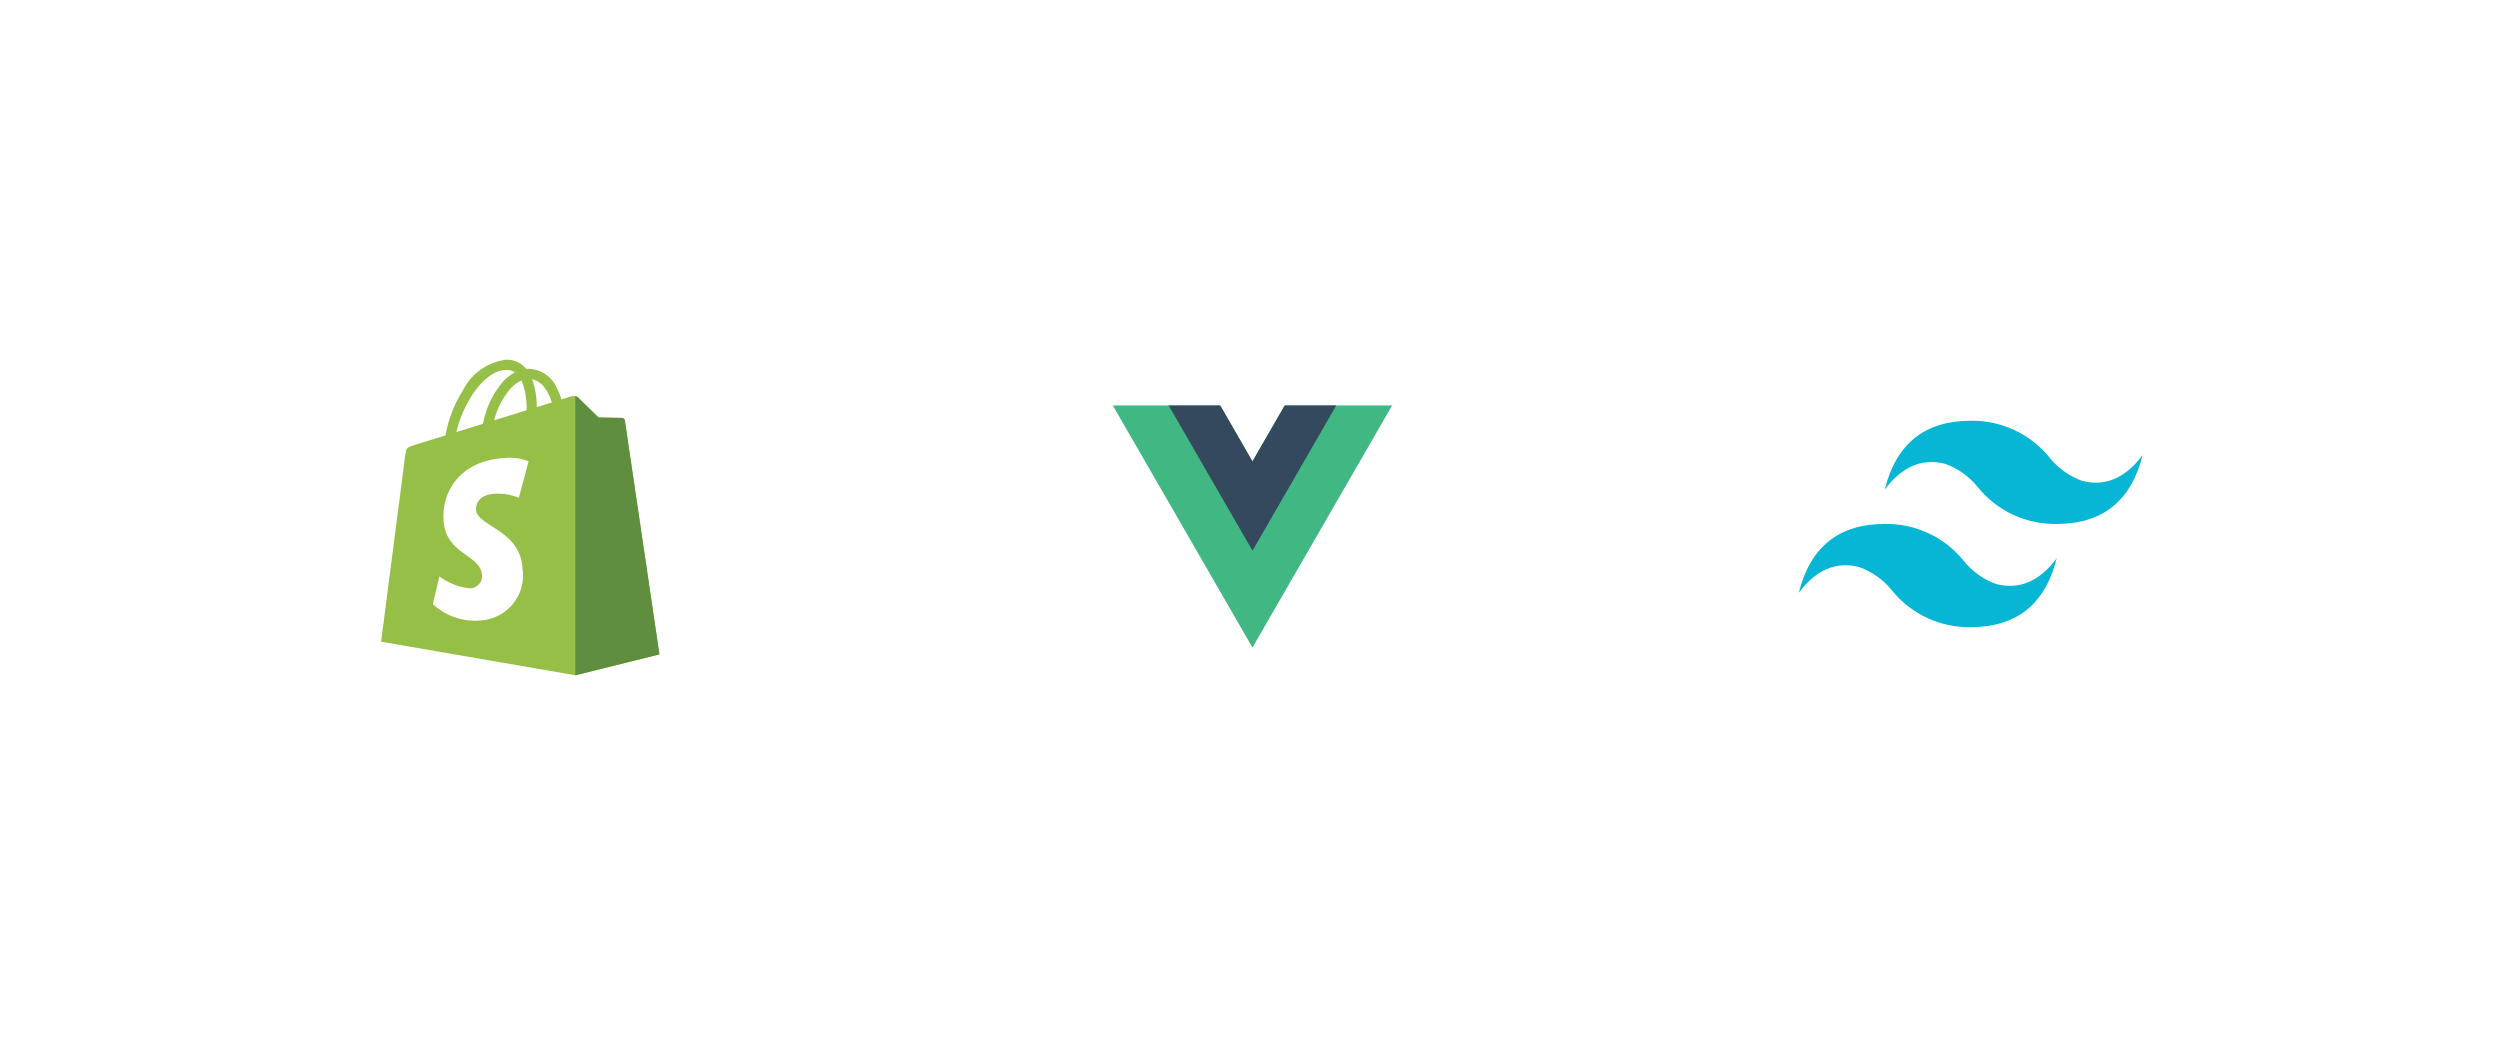 <svg width="715" height="301" viewBox="0 0 715 301" fill="none" xmlns="http://www.w3.org/2000/svg">
<g filter="url(#filter0_d)">
<rect x="65.401" y="43.606" width="170.03" height="170.126" rx="16" fill="white"/>
<path d="M178.706 100.259C178.677 100.065 178.583 99.887 178.44 99.754C178.296 99.62 178.112 99.538 177.917 99.522C177.59 99.496 171.168 99.395 171.168 99.395C171.168 99.395 165.797 94.161 165.27 93.646C164.985 93.451 164.657 93.326 164.315 93.282C163.972 93.238 163.624 93.276 163.299 93.393L160.6 94.23C160.261 93.134 159.824 92.071 159.292 91.055C158.62 89.449 157.502 88.07 156.07 87.081C154.638 86.092 152.953 85.535 151.214 85.475V85.475C150.965 85.475 150.734 85.501 150.499 85.501C150.412 85.401 150.298 85.283 150.194 85.165C149.483 84.392 148.609 83.786 147.636 83.391C146.662 82.997 145.614 82.823 144.565 82.884C141.954 83.256 139.474 84.261 137.339 85.811C135.205 87.362 133.481 89.41 132.319 91.779C129.867 95.665 128.199 99.994 127.41 104.521L118.808 107.186C116.275 107.98 116.192 108.059 115.865 110.45C115.621 112.256 108.994 163.521 108.994 163.521L164.52 173.119L188.586 167.133C188.586 167.133 178.75 100.717 178.706 100.259ZM157.823 95.099L153.516 96.433C153.533 93.728 153.091 91.038 152.208 88.481C155.499 89.109 157.134 92.861 157.823 95.099ZM150.608 97.332L141.339 100.207C142.162 96.85 143.765 93.736 146.017 91.116C146.893 90.138 147.966 89.356 149.165 88.821C150.235 91.528 150.726 94.428 150.608 97.336V97.332ZM144.652 85.798C145.575 85.751 146.489 85.992 147.268 86.487C145.993 87.168 144.845 88.062 143.872 89.131C140.92 92.573 138.941 96.742 138.139 101.206L130.522 103.566C132.026 96.529 137.908 85.994 144.652 85.798Z" fill="#95BF47"/>
<path d="M177.917 99.526C177.59 99.5 171.181 99.404 171.181 99.404C171.181 99.404 165.81 94.169 165.283 93.655C165.078 93.463 164.816 93.342 164.537 93.31V173.14L188.599 167.155C188.599 167.155 178.772 100.717 178.711 100.242C178.676 100.051 178.58 99.878 178.436 99.748C178.293 99.619 178.11 99.541 177.917 99.526Z" fill="#5E8E3E"/>
<path d="M151.183 111.911L148.389 122.38C146.232 121.489 143.905 121.084 141.574 121.194C136.155 121.539 136.099 124.954 136.151 125.814C136.447 130.494 148.751 131.515 149.439 142.478C149.725 144.258 149.637 146.079 149.179 147.824C148.721 149.568 147.904 151.198 146.78 152.608C145.656 154.018 144.251 155.178 142.653 156.013C141.055 156.848 139.301 157.34 137.502 157.458C135.017 157.681 132.513 157.382 130.151 156.579C127.789 155.776 125.621 154.487 123.787 152.795L125.661 144.82C128.215 146.786 131.276 147.982 134.485 148.271C134.955 148.258 135.416 148.15 135.843 147.954C136.27 147.758 136.653 147.478 136.968 147.131C137.284 146.783 137.527 146.376 137.682 145.932C137.836 145.489 137.9 145.018 137.869 144.55C137.485 138.443 127.466 138.805 126.834 128.776C126.302 120.335 131.843 111.763 144.064 111.012C146.475 110.732 148.917 111.04 151.183 111.911V111.911Z" fill="white"/>
</g>
<g filter="url(#filter1_d)">
<rect x="274.669" y="43.606" width="170.031" height="170.126" rx="16" fill="white"/>
<path d="M367.427 95.971L358.202 111.955L348.981 95.971H318.267L358.206 165.192L398.146 95.971H367.427Z" fill="#41B883"/>
<path d="M367.427 95.971L358.202 111.955L348.977 95.971H334.236L358.215 137.5L382.168 95.971H367.427Z" fill="#34495E"/>
</g>
<g filter="url(#filter2_d)">
<rect x="479.578" y="43.606" width="170.03" height="170.126" rx="16" fill="white"/>
<path fill-rule="evenodd" clip-rule="evenodd" d="M563.616 100.333C550.505 100.333 542.312 106.893 539.036 120.012C543.951 113.451 549.687 110.99 556.244 112.631C559.927 113.932 563.174 116.238 565.617 119.288C568.33 122.652 571.774 125.352 575.688 127.182C579.602 129.013 583.881 129.925 588.201 129.849C601.312 129.849 609.507 123.289 612.786 110.17C607.868 116.728 602.132 119.189 595.578 117.551C591.894 116.25 588.647 113.944 586.204 110.895C583.491 107.53 580.046 104.829 576.131 102.999C572.217 101.169 567.936 100.257 563.616 100.333V100.333ZM539.036 129.849C525.925 129.849 517.73 136.408 514.451 149.527C519.369 142.969 525.105 140.51 531.659 142.151C535.346 143.449 538.598 145.754 541.046 148.803C543.758 152.167 547.203 154.867 551.116 156.698C555.03 158.528 559.31 159.44 563.629 159.364C576.741 159.364 584.935 152.805 588.214 139.686C583.296 146.244 577.56 148.704 571.006 147.067C567.323 145.765 564.076 143.46 561.633 140.41C558.919 137.044 555.472 134.343 551.556 132.512C547.64 130.682 543.357 129.771 539.036 129.849V129.849Z" fill="#06B6D4"/>
</g>
<defs>
<filter id="filter0_d" x="20.401" y="18.606" width="260.03" height="260.126" filterUnits="userSpaceOnUse" color-interpolation-filters="sRGB">
<feFlood flood-opacity="0" result="BackgroundImageFix"/>
<feColorMatrix in="SourceAlpha" type="matrix" values="0 0 0 0 0 0 0 0 0 0 0 0 0 0 0 0 0 0 127 0"/>
<feOffset dy="20"/>
<feGaussianBlur stdDeviation="22.5"/>
<feColorMatrix type="matrix" values="0 0 0 0 0 0 0 0 0 0 0 0 0 0 0 0 0 0 0.08 0"/>
<feBlend mode="normal" in2="BackgroundImageFix" result="effect1_dropShadow"/>
<feBlend mode="normal" in="SourceGraphic" in2="effect1_dropShadow" result="shape"/>
</filter>
<filter id="filter1_d" x="229.669" y="18.606" width="260.031" height="260.126" filterUnits="userSpaceOnUse" color-interpolation-filters="sRGB">
<feFlood flood-opacity="0" result="BackgroundImageFix"/>
<feColorMatrix in="SourceAlpha" type="matrix" values="0 0 0 0 0 0 0 0 0 0 0 0 0 0 0 0 0 0 127 0"/>
<feOffset dy="20"/>
<feGaussianBlur stdDeviation="22.5"/>
<feColorMatrix type="matrix" values="0 0 0 0 0 0 0 0 0 0 0 0 0 0 0 0 0 0 0.08 0"/>
<feBlend mode="normal" in2="BackgroundImageFix" result="effect1_dropShadow"/>
<feBlend mode="normal" in="SourceGraphic" in2="effect1_dropShadow" result="shape"/>
</filter>
<filter id="filter2_d" x="434.578" y="18.606" width="260.03" height="260.126" filterUnits="userSpaceOnUse" color-interpolation-filters="sRGB">
<feFlood flood-opacity="0" result="BackgroundImageFix"/>
<feColorMatrix in="SourceAlpha" type="matrix" values="0 0 0 0 0 0 0 0 0 0 0 0 0 0 0 0 0 0 127 0"/>
<feOffset dy="20"/>
<feGaussianBlur stdDeviation="22.5"/>
<feColorMatrix type="matrix" values="0 0 0 0 0 0 0 0 0 0 0 0 0 0 0 0 0 0 0.08 0"/>
<feBlend mode="normal" in2="BackgroundImageFix" result="effect1_dropShadow"/>
<feBlend mode="normal" in="SourceGraphic" in2="effect1_dropShadow" result="shape"/>
</filter>
</defs>
</svg>
